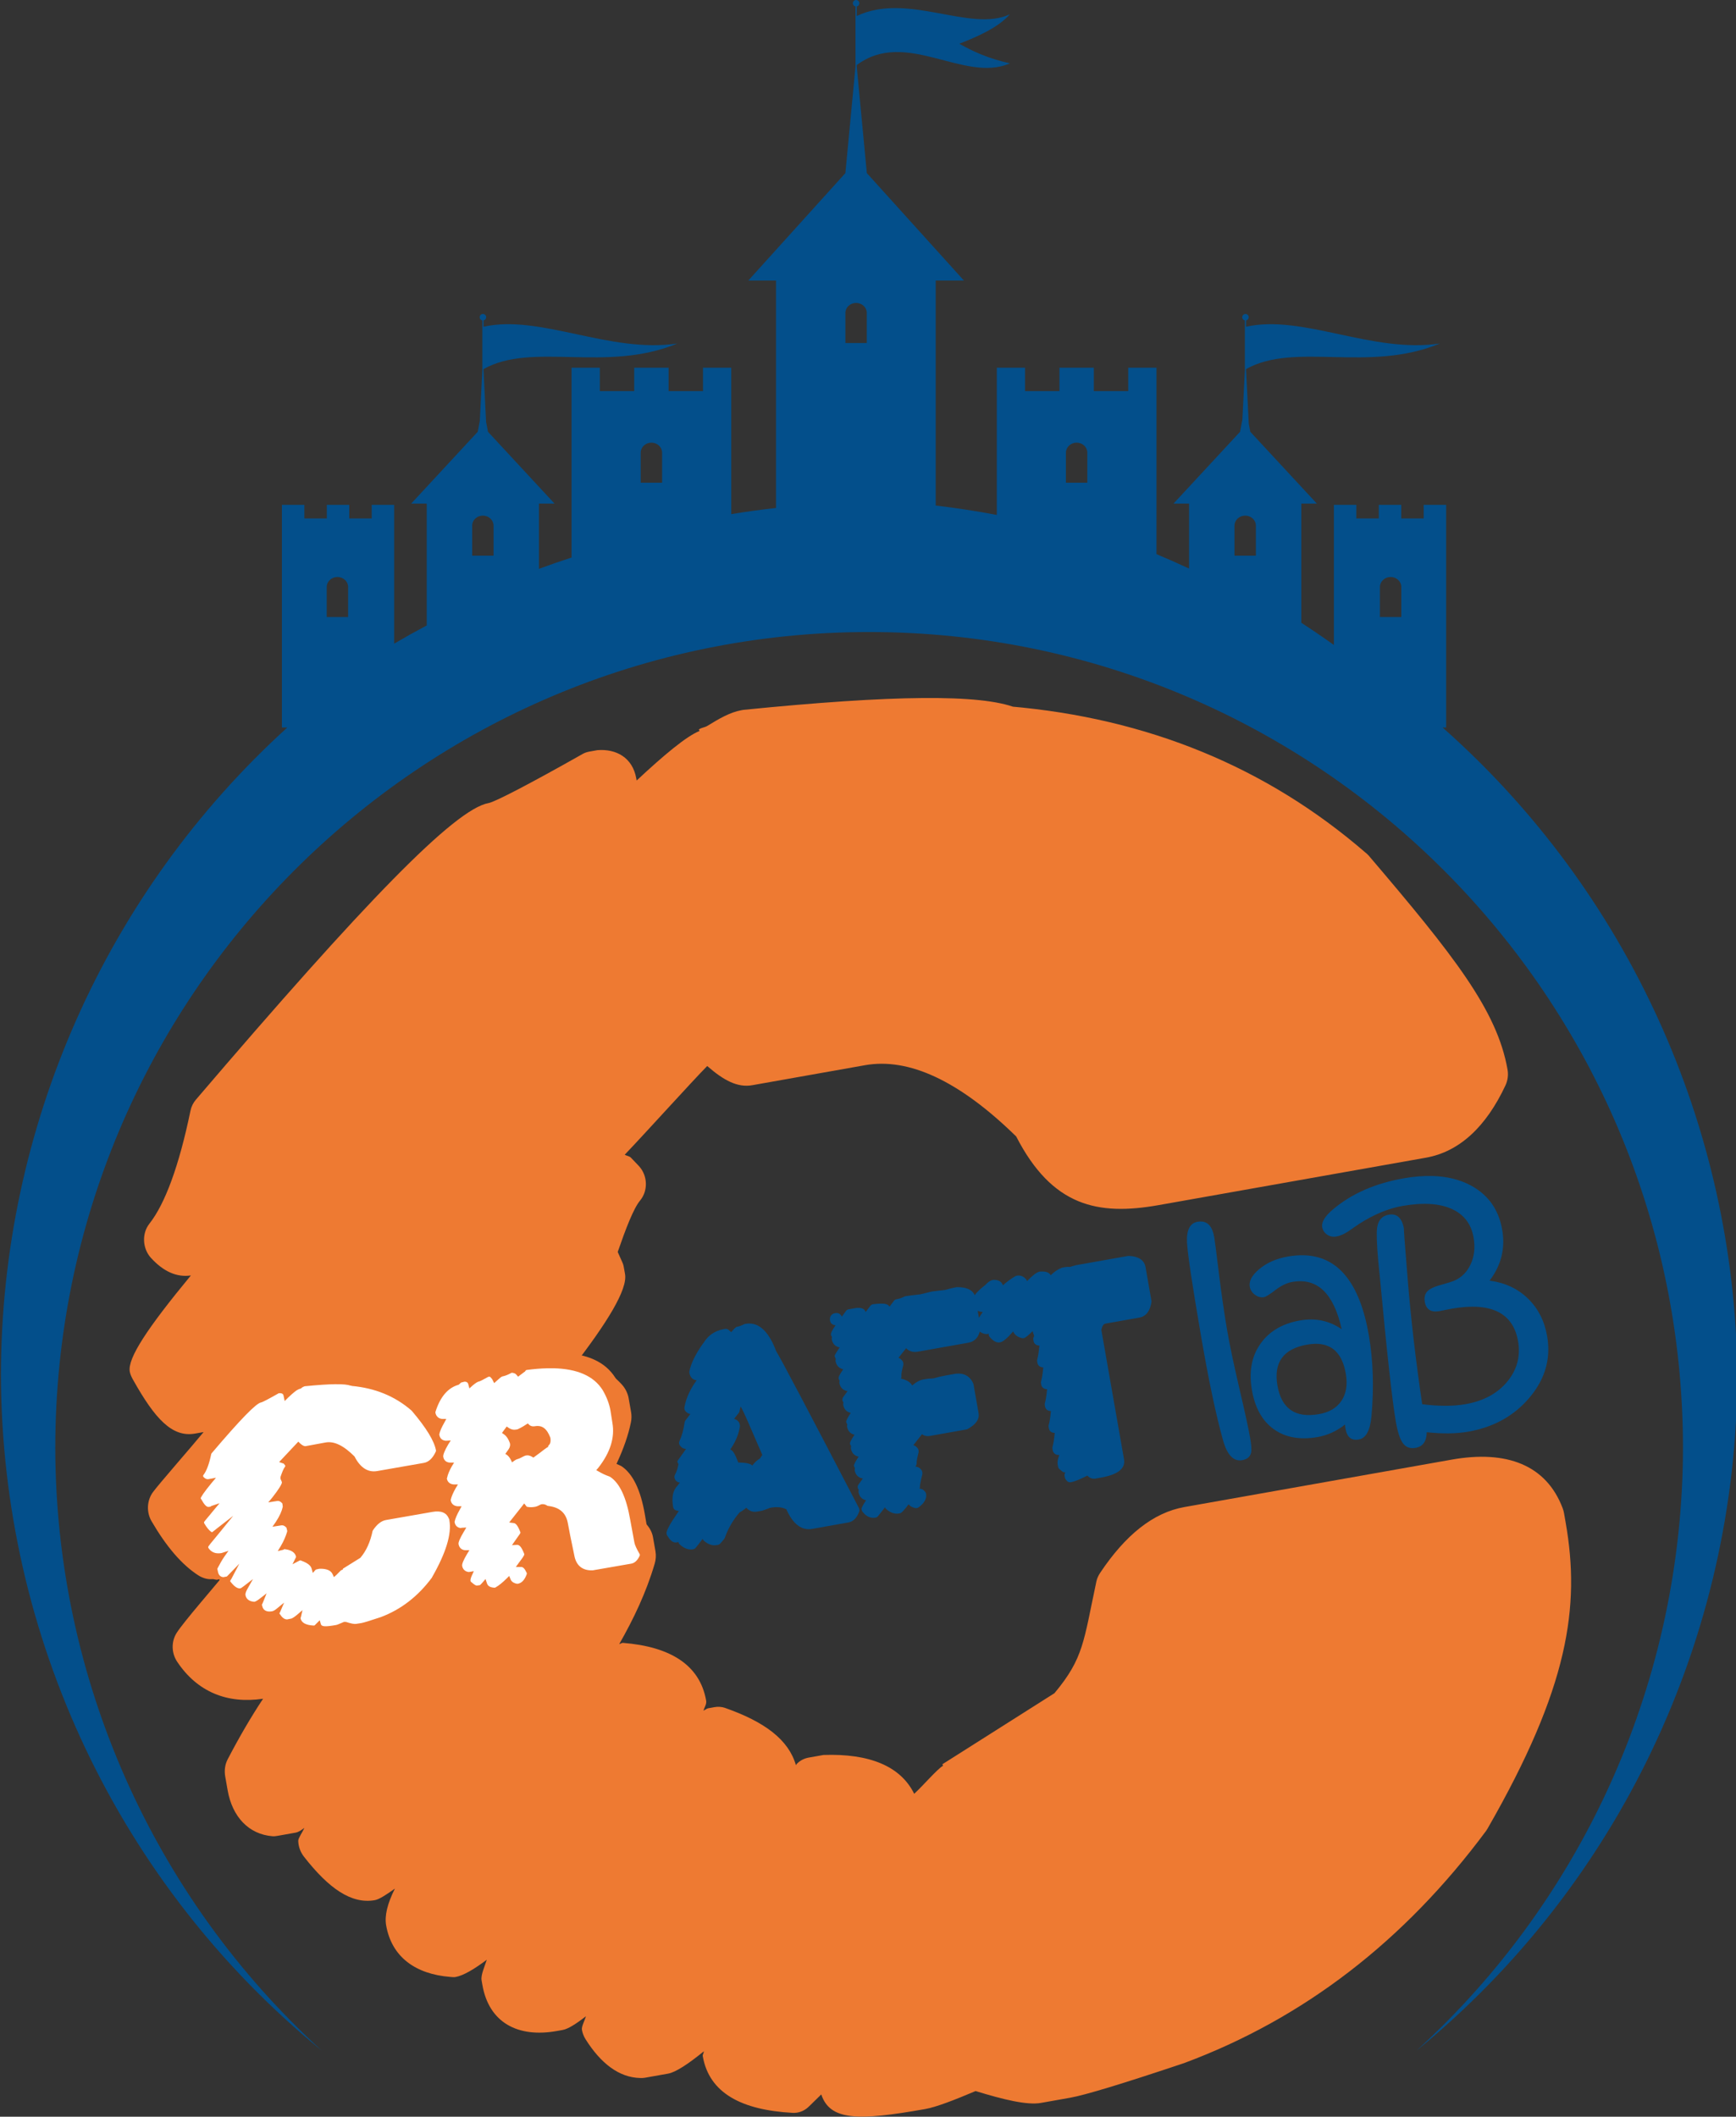<svg xmlns:inkscape="http://www.inkscape.org/namespaces/inkscape" xmlns:sodipodi="http://sodipodi.sourceforge.net/DTD/sodipodi-0.dtd" xmlns:xlink="http://www.w3.org/1999/xlink" xmlns="http://www.w3.org/2000/svg" xmlns:svg="http://www.w3.org/2000/svg" xmlns:vectornator="http://vectornator.io" width="420mm" height="512mm" viewBox="0 0 420 512" id="svg1" xml:space="preserve" inkscape:version="1.3.2 (091e20e, 2023-11-25)" sodipodi:docname="marchio medievale.svg"><rect x="0" y="0" width="420" height="512" fill="#333333" stroke="none"/><defs id="defs1"></defs><g inkscape:label="Livello 1" inkscape:groupmode="layer" id="layer1" transform="translate(-924)" style="display:inline"><g id="g179" transform="matrix(0.994,0,0,1,-28.182,-1.496)" style="stroke-width:1.003"><path id="path116" style="display:inline;fill:#034f8b;fill-opacity:1;stroke:none;stroke-width:0.301;stroke-linecap:round;stroke-linejoin:round;stroke-dasharray:none" d="m 1166.301,1.496 c -0.437,-2.75e-4 -0.79,0.354 -0.79,0.79 2e-4,0.38 0.271,0.706 0.644,0.776 V 17.569 l -2.462,25.795 -23.633,25.996 h 6.75 v 55.003 c -3.645,0.403 -7.28,0.9 -10.899,1.492 V 90.432 h -6.877 v 5.667 h -8.37 v -5.667 h -8.371 v 5.667 h -8.369 v -5.667 h -6.878 v 45.918 c -2.662,0.859 -5.306,1.772 -7.932,2.736 v -15.78 h 3.784 l -16.196,-17.368 -0.46,-2.408 -0.623,-12.476 v -0.284 c 11.91,-6.651 29.789,0.978 47.182,-6.188 -16.432,2.471 -33.399,-7.121 -47.182,-4.053 v -1.523 c 0.373,-0.07 0.644,-0.395 0.644,-0.775 4e-4,-0.436 -0.354,-0.79 -0.79,-0.79 -0.437,-2.8e-4 -0.791,0.354 -0.79,0.79 10e-5,0.38 0.271,0.705 0.644,0.775 v 12.047 l -0.61,12.231 -0.507,2.653 -16.196,17.368 h 3.782 v 29.473 c -2.674,1.413 -5.319,2.884 -7.93,4.411 v -30.29 -3.293 h -5.463 v 3.293 h -5.464 v -3.293 h -5.463 v 3.293 h -5.465 v -3.293 h -5.465 v 3.293 50.571 h 1.314 c -44.279,39.98 -69.596,96.814 -69.702,156.471 0.14,63.472 28.802,123.52 78.064,163.545 -41.193,-37.324 -64.726,-90.202 -64.837,-145.687 0,-109.037 88.689,-197.429 198.091,-197.428 109.401,4.8e-4 198.088,88.392 198.088,197.428 -0.111,55.485 -23.644,108.363 -64.837,145.687 49.263,-40.024 77.927,-100.072 78.066,-163.545 -0.624,-59.974 -26.703,-116.858 -71.736,-156.471 h 0.858 v -50.571 -3.293 h -5.465 v 3.293 h -5.465 v -3.293 h -5.463 v 3.293 h -5.465 v -3.293 h -5.462 v 3.293 30.607 c -2.602,-1.851 -5.246,-3.643 -7.93,-5.374 v -28.826 h 3.781 l -16.195,-17.368 -0.373,-1.953 -0.657,-12.931 v -0.284 c 11.91,-6.651 29.789,0.978 47.182,-6.188 -16.432,2.471 -33.399,-7.121 -47.182,-4.053 v -1.523 c 0.373,-0.07 0.644,-0.395 0.644,-0.775 1e-4,-0.436 -0.354,-0.79 -0.79,-0.79 -0.436,-2.8e-4 -0.79,0.354 -0.79,0.79 2e-4,0.38 0.27,0.705 0.643,0.775 v 12.047 l -0.607,11.935 -0.563,2.949 -16.195,17.368 h 3.783 v 15.715 c -2.621,-1.217 -5.266,-2.38 -7.934,-3.488 V 90.432 h -6.878 v 5.667 h -8.369 v -5.667 h -8.372 v 5.667 h -8.369 v -5.667 h -6.877 v 35.618 c -4.928,-0.932 -9.887,-1.689 -14.869,-2.268 V 69.36 h 6.868 l -23.633,-25.996 -2.462,-25.795 V 17.241 c 11.992,-8.933 26.144,4.442 37.283,-0.42 -5.45,-1.228 -9.079,-2.934 -12.313,-4.744 4.969,-1.921 9.56,-4.041 12.313,-7.127 -9.682,4.505 -24.824,-5.462 -37.283,0.419 v -2.306 c 0.373,-0.07 0.644,-0.396 0.644,-0.776 2e-4,-0.437 -0.354,-0.791 -0.79,-0.79 z m 0,73.274 c 1.438,5e-5 2.604,1.085 2.604,2.424 -7e-4,0.015 0,0.024 0,0.038 v 7.23 h -5.208 v -7.23 0 c -10e-4,-0.015 0,-0.024 0,-0.038 -4e-4,-1.339 1.165,-2.424 2.604,-2.424 z m -49.821,33.796 c 1.438,5e-5 2.604,1.085 2.603,2.424 -7e-4,0.015 -9e-4,0.028 -10e-4,0.038 h 10e-4 v 7.23 h -5.208 v -7.23 0 c -7e-4,-0.015 0,-0.028 0,-0.038 -3e-4,-1.338 1.166,-2.423 2.604,-2.424 z m 103.496,0 c 1.438,5e-5 2.604,1.085 2.603,2.424 -7e-4,0.01 0,0.024 0,0.038 v 0 7.23 h -5.207 v -7.23 0 c 0,-0.01 0,-0.024 0,-0.038 -6e-4,-1.338 1.166,-2.423 2.604,-2.424 z m -144.52,17.649 c 1.438,4e-5 2.604,1.085 2.604,2.424 -7e-4,0.015 0,0.024 0,0.037 v 0 7.23 h -5.207 v -7.23 c -9e-4,-0.015 0,-0.024 0,-0.037 -4e-4,-1.339 1.165,-2.423 2.603,-2.424 z m 185.547,0 c 1.438,4e-5 2.605,1.085 2.604,2.424 -6e-4,0.015 0,0.024 0,0.037 v 0 7.23 h -5.208 v -7.23 0 c -10e-4,-0.015 0,-0.024 0,-0.037 -3e-4,-1.339 1.166,-2.423 2.604,-2.424 z m -220.946,14.846 c 1.438,3e-5 2.605,1.085 2.604,2.424 -5e-4,0.014 0,0.025 0,0.037 v 0 7.23 h -5.207 v -7.23 0 c -7e-4,-0.014 0,-0.025 0,-0.037 -3e-4,-1.339 1.165,-2.424 2.603,-2.424 z m 256.345,0 c 1.438,3e-5 2.605,1.085 2.604,2.424 -7e-4,0.014 0,0.025 0,0.037 v 0 7.23 h -5.209 v -7.23 0 c -9e-4,-0.014 0,-0.025 0,-0.037 -3e-4,-1.339 1.166,-2.423 2.604,-2.424 z"></path><g id="g178" transform="matrix(1.706,0,0,1.706,-638.32,-522.514)" style="stroke-width:0.588"><path d="m 1041.459,407.851 c -1.631,0.287 -3.227,1.222 -4.856,2.217 -0.41,0.25 -0.827,0.227 -1.237,0.521 l 0.107,0.208 c -1.875,0.741 -5.087,3.419 -8.975,7.025 l -0.052,-0.293 c -0.524,-2.972 -2.883,-4.219 -5.534,-4.013 l -0.272,0.048 -0.814,0.144 c -0.342,0.06 -0.686,0.154 -0.992,0.326 -7.707,4.336 -12.572,6.828 -13.459,6.984 -4.824,0.851 -17.708,14.071 -41.762,42.059 -0.384,0.446 -0.648,0.974 -0.772,1.572 -1.626,7.841 -3.645,13.223 -5.853,15.998 -1.11,1.395 -1.005,3.536 0.23,4.873 1.733,1.877 3.619,2.776 5.683,2.475 -6.184,7.442 -9.053,11.737 -8.719,13.632 0.076,0.429 0.279,0.822 0.491,1.198 3.095,5.479 5.546,8.168 8.823,7.59 l 1.221,-0.215 c -1.886,2.278 -6.388,7.368 -7.24,8.533 -0.855,1.169 -0.941,2.826 -0.184,4.114 2.135,3.632 4.324,6.169 6.669,7.668 0.684,0.438 1.485,0.645 2.258,0.509 0.49,-0.086 1.768,-1.447 2.468,-1.871 -2.371,2.927 -6.809,7.925 -7.831,9.544 -0.772,1.224 -0.737,2.836 0.087,4.066 2.875,4.291 7.159,6.003 12.258,5.247 -1.685,2.519 -3.379,5.394 -5.059,8.601 -0.376,0.719 -0.491,1.582 -0.346,2.406 l 0.349,1.978 c 0.66,3.744 3.001,6.24 6.394,6.507 0.26,0.02 0.503,-0.013 0.759,-0.058 l 2.51,-0.443 c 0.487,-0.086 0.884,-0.386 1.279,-0.678 -0.234,0.565 -0.875,1.448 -0.869,1.816 0.013,0.835 0.313,1.626 0.821,2.273 3.521,4.482 6.749,6.748 10.109,6.155 0.657,-0.117 1.733,-0.846 2.859,-1.639 -1.077,2.139 -1.489,3.851 -1.25,5.21 0.793,4.496 4.198,6.92 9.124,7.311 0.26,0.02 0.516,0.06 0.772,0.016 1.136,-0.201 2.694,-1.128 4.465,-2.451 -0.326,1.017 -0.875,2.179 -0.743,2.928 l 0.116,0.659 c 0.937,5.315 5.03,7.504 10.594,6.523 l 0.882,-0.157 c 0.744,-0.131 1.939,-0.886 3.295,-1.941 -0.176,0.627 -0.652,1.458 -0.572,1.916 0.087,0.491 0.253,0.927 0.517,1.344 2.179,3.439 4.791,5.445 7.825,5.499 0.197,0.003 0.431,0 0.624,-0.034 l 3.324,-0.587 c 1.102,-0.194 2.88,-1.374 5.108,-3.167 -0.01,0.251 -0.198,0.46 -0.155,0.708 0.924,5.238 5.557,7.621 12.817,8.02 0.803,0.044 1.557,-0.228 2.174,-0.762 0.356,-0.308 1.499,-1.475 1.912,-1.849 1.26,3.729 5.259,3.759 14.845,2.068 1.525,-0.268 4.091,-1.25 7.175,-2.549 4.024,1.228 7.366,2.027 9.321,1.682 l 4.206,-0.742 c 2.052,-0.362 7.358,-1.948 16.205,-4.898 17.072,-6.311 31.414,-17.289 43.094,-32.919 l 0.219,-0.342 c 11.543,-19.975 13.25,-31.417 11.14,-43.382 l -0.232,-1.32 c -0.043,-0.241 -0.111,-0.493 -0.198,-0.721 -2.336,-6.117 -7.97,-8.27 -15.833,-6.883 l -38.129,6.723 c -4.479,0.79 -8.431,3.994 -12.002,9.297 -0.251,0.373 -0.456,0.779 -0.553,1.231 -1.844,8.578 -1.813,10.891 -5.989,15.867 l -15.992,10.075 0.106,0.208 c -0.732,0.362 -2.923,2.893 -4.125,3.978 -1.944,-3.932 -6.402,-5.727 -12.933,-5.505 l -0.407,0.071 -1.696,0.299 c -0.657,0.117 -1.257,0.413 -1.728,0.91 -0.064,0.067 -0.046,0.103 -0.11,0.171 -1.034,-3.613 -4.466,-6.154 -10.106,-8.121 -0.508,-0.177 -1.036,-0.195 -1.557,-0.103 l -0.814,0.144 c -0.26,0.046 -0.468,0.234 -0.708,0.35 0.121,-0.489 0.469,-0.907 0.378,-1.427 -0.903,-5.12 -5.203,-7.659 -11.867,-8.187 -0.193,-0.015 -0.341,0.15 -0.53,0.169 2.031,-3.547 3.829,-7.255 5.056,-11.398 0.165,-0.558 0.212,-1.175 0.11,-1.758 l -0.349,-1.979 c -0.127,-0.718 -0.477,-1.349 -0.96,-1.872 -1.777,-1.924 -3.718,-2.973 -5.844,-2.598 l -1.968,0.347 c 2.902,-4.48 4.875,-8.551 5.618,-12.178 0.096,-0.467 0.11,-0.966 0.026,-1.441 l -0.349,-1.979 c -0.127,-0.718 -0.49,-1.423 -0.973,-1.945 -1.777,-1.924 -3.705,-2.9 -5.832,-2.524 l -1.289,0.227 c 5.065,-6.491 7.96,-11.192 7.579,-13.355 l -0.117,-0.66 c -0.056,-0.318 -0.103,-0.649 -0.236,-0.941 l -0.692,-1.541 c 1.164,-3.337 2.254,-6.168 3.192,-7.29 1.161,-1.389 1.095,-3.524 -0.162,-4.885 l -1.115,-1.164 c -0.255,-0.276 -0.612,-0.27 -0.918,-0.443 2.98,-3.099 9.502,-10.291 11.772,-12.582 2.391,2.077 4.356,3.087 6.426,2.722 l 16.079,-2.835 c 6.234,-1.099 13.427,2.178 21.578,10.103 5.14,9.927 11.652,11.262 20.324,9.733 l 38.129,-6.723 c 4.797,-0.846 8.588,-4.394 11.345,-10.24 0.326,-0.69 0.44,-1.474 0.303,-2.246 -1.488,-8.44 -7.704,-16.229 -19.837,-30.379 -0.118,-0.138 -0.281,-0.263 -0.417,-0.38 -14.103,-12.128 -31.089,-19.069 -50.807,-20.747 l 0.947,0.211 c -5.061,-1.987 -17.706,-1.821 -38.914,0.285 z" fill="#ee7a32" fill-rule="nonzero" opacity="1" stroke="none" vectornator:layerName="Curva 1" id="path119" style="clip-rule:evenodd;stroke-width:0.156;stroke-linecap:round;stroke-linejoin:round;stroke-miterlimit:10"></path><path d="m 985.635,501.48 v 0.082 c -1.043,-0.342 -3.127,-0.375 -6.922,0 -0.032,0.005 -0.078,0.041 -0.082,0.041 -0.436,0.077 -0.87,0.243 -1.277,0.536 l -0.33,0.247 0.041,0.041 c -0.258,0.159 -0.554,0.435 -0.948,0.783 -0.234,-0.39 -0.631,-0.658 -1.154,-0.618 l -0.247,0.041 c -0.105,0.019 -0.192,0.069 -0.288,0.124 -1.232,0.695 -2.203,1.177 -2.307,1.195 -0.99,0.175 -3.141,2.402 -7.746,7.787 -0.105,0.122 -0.174,0.255 -0.206,0.412 -0.28,1.363 -0.665,2.3 -1.03,2.76 -0.29,0.366 -0.275,0.893 0.041,1.236 0.277,0.301 0.625,0.303 0.948,0.371 -0.947,1.175 -1.596,2.022 -1.524,2.431 0.018,0.105 0.028,0.192 0.082,0.288 0.524,0.931 0.995,1.293 1.524,1.401 -0.415,0.492 -0.884,1.108 -0.948,1.195 -0.222,0.305 -0.273,0.704 -0.082,1.03 0.418,0.714 0.857,1.187 1.318,1.483 0.062,0.04 0.138,0.017 0.206,0.041 -0.429,0.512 -0.754,0.894 -0.865,1.071 -0.198,0.316 -0.166,0.719 0.041,1.03 0.473,0.709 1.174,1.031 1.978,1.071 -0.241,0.384 -0.475,0.762 -0.7,1.195 -0.097,0.186 -0.119,0.413 -0.082,0.618 l 0.041,0.33 c 0.143,0.809 0.669,1.38 1.442,1.442 0.099,0.008 0.166,-0.027 0.247,-0.041 l 0.165,-0.041 c 0.02,0.171 0.058,0.316 0.165,0.453 0.746,0.954 1.43,1.41 2.184,1.277 -0.014,0.116 -0.142,0.268 -0.124,0.371 0.164,0.931 0.921,1.522 1.978,1.607 0.056,0.005 0.109,0.007 0.165,0 0.042,-0.006 0.041,-0.041 0.041,-0.041 0.077,-0.014 0.204,-0.092 0.288,-0.124 v 0.124 c 0.195,1.108 1.138,1.614 2.348,1.401 l 0.124,-0.041 c 0.043,-0.007 0.119,-0.066 0.165,-0.082 0.022,0.073 0.041,0.141 0.083,0.206 0.46,0.73 1.016,1.141 1.689,1.154 0.065,9.2e-4 0.105,-0.031 0.165,-0.041 l 0.618,-0.082 c 0.169,-0.03 0.46,-0.251 0.7,-0.412 0.322,0.835 1.113,1.368 2.431,1.442 0.246,0.014 0.513,-0.084 0.7,-0.247 0.014,-0.012 0.067,-0.068 0.124,-0.124 0.419,0.421 1.111,0.523 2.678,0.247 0.248,-0.044 0.571,-0.136 1.236,-0.412 0.763,0.228 1.338,0.358 1.73,0.288 l 0.783,-0.165 c 0.384,-0.068 1.264,-0.338 2.966,-0.906 3.164,-1.173 5.805,-3.209 7.951,-6.098 l 0.082,-0.083 c 2.119,-3.686 2.988,-6.632 2.596,-8.858 l -0.041,-0.206 c -0.01,-0.059 -0.018,-0.146 -0.041,-0.206 -0.471,-1.238 -1.652,-1.725 -3.255,-1.442 l -6.88,1.236 c -0.913,0.161 -1.725,0.759 -2.431,1.813 -0.068,0.102 -0.099,0.212 -0.124,0.33 -0.319,1.498 -0.839,2.716 -1.566,3.584 l -3.09,1.895 0.041,0.082 c -0.074,0.069 -0.095,0.086 -0.247,0.247 0,1.4e-4 -0.053,0.052 -0.082,0.082 -0.483,-0.565 -1.208,-0.902 -2.307,-0.865 l -0.412,0.041 c -0.08,0.014 -0.133,0.091 -0.206,0.124 -0.303,-0.566 -0.821,-1.026 -1.772,-1.36 -0.102,-0.036 -0.22,-0.043 -0.33,-0.041 -0.198,-0.882 -0.945,-1.389 -2.06,-1.566 0.304,-0.58 0.606,-1.169 0.783,-1.772 0.041,-0.14 0.026,-0.308 0,-0.453 l -0.041,-0.33 c -0.032,-0.182 -0.125,-0.362 -0.247,-0.494 -0.362,-0.394 -0.796,-0.51 -1.236,-0.494 0.399,-0.684 0.798,-1.359 0.907,-1.895 0.024,-0.116 0.021,-0.252 0,-0.371 l -0.083,-0.33 c -0.032,-0.182 -0.084,-0.362 -0.206,-0.494 -0.327,-0.355 -0.722,-0.428 -1.112,-0.453 0.731,-0.989 1.311,-1.843 1.236,-2.266 v -0.124 c -0.014,-0.08 -0.041,-0.114 -0.083,-0.206 l -0.082,-0.206 c 0.189,-0.526 0.378,-0.973 0.494,-1.112 0.304,-0.366 0.28,-0.927 -0.041,-1.277 l -0.124,-0.124 c 0.482,-0.517 1.447,-1.598 1.73,-1.895 0.378,0.254 0.739,0.519 1.112,0.453 l 2.884,-0.494 c 1.001,-0.176 2.194,0.365 3.584,1.731 0.932,1.842 2.355,2.735 4.079,2.431 l 6.88,-1.195 c 0.992,-0.175 1.759,-0.891 2.307,-2.06 0.083,-0.177 0.116,-0.385 0.082,-0.577 -0.277,-1.573 -1.507,-3.595 -3.749,-6.221 -0.037,-0.043 -0.046,-0.051 -0.082,-0.082 -2.529,-2.185 -5.602,-3.431 -9.105,-3.79 -0.014,-0.002 -0.027,0.002 -0.041,0 -0.062,-0.006 -0.102,-0.077 -0.165,-0.082 -0.028,-0.003 -0.054,0.003 -0.082,0 z" fill="#ee7a32" fill-rule="nonzero" opacity="1" stroke="none" vectornator:layerName="Curva 297" id="path120" style="clip-rule:evenodd;stroke-width:0.156;stroke-linecap:round;stroke-linejoin:round;stroke-miterlimit:10"></path><path d="m 1015.629,498.967 c -1.255,-0.035 -2.653,0.045 -4.161,0.247 -0.26,0.035 -0.338,0.304 -0.494,0.494 l -0.124,-0.124 c 0,0.002 -0.034,0.036 -0.041,0.041 -0.074,0.059 -0.393,0.298 -0.494,0.371 -0.217,-0.163 -0.401,-0.358 -0.742,-0.412 -0.223,-0.035 -0.462,0.014 -0.659,0.124 -0.46,0.255 -0.833,0.418 -1.03,0.453 -0.238,0.042 -0.552,0.329 -0.865,0.577 l -0.288,-0.288 c -0.159,-0.154 -0.364,-0.219 -0.577,-0.247 -0.211,-0.028 -0.425,0.017 -0.618,0.124 -0.58,0.32 -1.093,0.573 -1.112,0.577 -0.33,0.058 -0.735,0.328 -1.154,0.659 -0.246,-0.302 -0.471,-0.645 -0.906,-0.618 h -0.041 l -0.453,0.041 c -0.254,0.045 -0.405,0.24 -0.577,0.412 -0.064,0.064 -0.155,0.086 -0.206,0.165 -1.682,0.571 -2.974,1.973 -3.708,4.326 -0.05,0.16 -0.028,0.337 0,0.494 0.12,0.68 0.581,1.071 1.195,1.277 -0.291,0.557 -0.522,1.088 -0.618,1.524 -0.029,0.134 -0.064,0.284 -0.041,0.412 0.123,0.699 0.637,1.123 1.277,1.318 -0.434,0.797 -0.77,1.501 -0.7,1.895 0.122,0.694 0.602,1.12 1.236,1.318 -0.285,0.551 -0.572,1.099 -0.659,1.524 -0.029,0.141 -0.022,0.246 0,0.371 0.12,0.682 0.581,1.11 1.195,1.318 -0.286,0.555 -0.528,1.083 -0.618,1.524 -0.029,0.141 -0.022,0.246 0,0.371 0.12,0.68 0.581,1.113 1.195,1.318 -0.282,0.549 -0.529,1.09 -0.618,1.524 -0.027,0.133 -0.063,0.247 -0.041,0.371 0.126,0.714 0.656,1.173 1.318,1.36 -0.43,0.792 -0.811,1.499 -0.742,1.895 0.123,0.699 0.637,1.082 1.277,1.277 -0.442,0.806 -0.774,1.475 -0.7,1.895 0.131,0.744 0.655,1.232 1.36,1.401 -0.08,0.257 -0.199,0.546 -0.165,0.742 l 0.041,0.082 c 0.041,0.229 0.154,0.466 0.33,0.618 0.675,0.583 1.02,0.748 1.524,0.659 l 0.33,-0.082 c 0.223,-0.039 0.424,-0.157 0.577,-0.33 0.319,0.412 0.761,0.707 1.442,0.742 0.192,0.01 0.366,-0.027 0.536,-0.124 0.512,-0.292 1.044,-0.744 1.607,-1.277 0.276,0.348 0.559,0.676 1.112,0.783 0.12,0.023 0.248,0.022 0.371,0 0.876,-0.154 1.52,-0.815 1.895,-1.854 0.092,-0.253 0.072,-0.5 -0.042,-0.742 -0.282,-0.599 -0.604,-0.925 -0.948,-1.112 0.012,-0.016 0.04,-0.08 0.042,-0.083 0.229,-0.294 0.359,-0.473 0.494,-0.7 0.159,-0.267 0.157,-0.573 0.041,-0.865 -0.369,-0.936 -0.751,-1.387 -1.195,-1.607 0.202,-0.273 0.455,-0.584 0.536,-0.7 0.191,-0.276 0.207,-0.592 0.082,-0.907 -0.344,-0.871 -0.669,-1.32 -1.071,-1.565 0.331,-0.418 0.835,-1.02 1.071,-1.318 0.07,0.037 0.123,0.107 0.206,0.124 0.506,0.1 0.977,0.123 1.442,0.041 0.335,-0.059 0.617,-0.214 1.03,-0.453 0.026,0.018 0.121,0.078 0.247,0.165 0.135,0.092 0.292,0.145 0.453,0.165 1.372,0.165 2.058,0.759 2.266,1.936 0.148,0.84 0.451,2.388 0.948,4.738 0.323,1.835 1.561,2.852 3.42,2.802 h 0.124 l 5.768,-1.03 c 0.774,-0.136 1.373,-0.668 1.772,-1.524 0.139,-0.299 0.123,-0.622 -0.041,-0.906 -0.407,-0.708 -0.65,-1.239 -0.701,-1.524 l -0.577,-3.337 c -0.612,-3.471 -1.709,-5.719 -3.337,-6.798 -0.058,-0.039 -0.092,-0.057 -0.165,-0.083 -0.014,-0.005 -0.728,-0.329 -1.236,-0.577 1.695,-2.289 2.497,-4.555 2.101,-6.798 l -0.33,-1.813 c -0.192,-1.09 -0.605,-2.186 -1.236,-3.255 -1.448,-2.289 -4.064,-3.439 -7.828,-3.543 z" fill="#ee7a32" fill-rule="nonzero" opacity="1" stroke="none" vectornator:layerName="Curva 299" id="path122" style="clip-rule:evenodd;stroke-width:0.156;stroke-linecap:round;stroke-linejoin:round;stroke-miterlimit:10"></path><path d="m 1011.879,506.836 -0.247,0.165 c -0.584,0.392 -0.99,0.635 -1.689,0.948 0,0.002 -0.036,0.033 -0.082,0.041 -0.469,0.083 -0.852,-0.058 -1.113,-0.371 l -0.288,-0.33 -1.607,2.06 0.577,0.124 c 0.298,0.057 0.57,0.442 0.948,1.442 0.03,0.079 0.016,0.166 -0.041,0.247 -0.113,0.162 -1.195,1.648 -1.195,1.648 l 0.742,-0.041 c 0.419,-0.027 0.731,0.362 1.03,1.36 l 0.165,0.536 0.453,-0.371 c 0.394,-0.333 0.68,-0.544 0.865,-0.577 0.213,-0.038 0.643,-0.211 1.154,-0.494 0.035,-0.019 0.077,-0.04 0.124,-0.041 0.347,-0.013 0.577,0.076 0.742,0.247 l 0.206,0.247 c 0,0 1.691,-1.228 2.019,-1.483 0.197,-0.153 0.315,-0.203 0.412,-0.288 l 0.165,-0.041 c -0.018,-0.1 0,-0.224 0.082,-0.288 0.477,-0.381 0.64,-1.012 0.494,-1.895 -0.661,-1.753 -1.688,-2.438 -3.131,-2.184 -0.097,0.017 -0.184,-0.012 -0.247,-0.082 -0.172,-0.192 -0.309,-0.31 -0.33,-0.33 z" fill="#ee7a32" fill-rule="nonzero" opacity="1" stroke="none" vectornator:layerName="Curva 301" id="path124" style="clip-rule:evenodd;stroke-width:0.156;stroke-linecap:round;stroke-linejoin:round;stroke-miterlimit:10"></path><path id="path126" style="clip-rule:evenodd;fill:#034f8b;fill-opacity:1;stroke-width:0.156;stroke-linecap:round;stroke-linejoin:round;stroke-miterlimit:10" d="m 1096.69,485.228 c -0.042,-0.002 -0.087,0.002 -0.129,0.01 l -7.294,1.286 -0.063,0.011 -0.937,0.257 c -0.066,-0.009 -0.128,-0.019 -0.201,-0.017 -0.152,0.004 -0.35,0.022 -0.604,0.067 l -0.215,0.038 c -0.039,0.007 -0.076,0.019 -0.112,0.033 -0.545,0.207 -1.071,0.574 -1.569,1.063 -0.214,-0.448 -0.725,-0.58 -1.508,-0.533 l -0.076,0.013 c -0.441,0.078 -1.064,0.604 -1.793,1.351 -0.02,-0.093 -0.064,-0.179 -0.123,-0.254 -0.338,-0.424 -0.811,-0.617 -1.337,-0.524 -0.072,0.013 -0.146,0.039 -0.209,0.076 -0.714,0.415 -1.286,0.848 -1.764,1.294 -0.174,-0.523 -0.641,-0.794 -1.304,-0.779 -0.031,7.6e-4 -0.061,-0.003 -0.091,0.003 v 4.9e-4 c -0.403,0.071 -0.755,0.323 -1.084,0.689 -0.036,0.039 -0.079,0.056 -0.113,0.098 -0.641,0.487 -1.127,0.944 -1.439,1.385 -0.34,-0.799 -1.238,-1.162 -2.538,-1.139 -0.032,6.3e-4 -0.072,-6.9e-4 -0.104,0.006 -0.397,0.07 -0.967,0.216 -1.721,0.422 l 0.087,-0.029 -1.809,0.214 -0.077,0.013 c -0.904,0.229 -1.469,0.364 -1.634,0.393 -1.035,0.112 -1.721,0.199 -2.038,0.255 l -0.014,-9.6e-4 c -0.061,0.011 -0.119,0.029 -0.174,0.057 -0.371,0.189 -0.749,0.316 -1.137,0.384 -0.153,0.027 -0.283,0.113 -0.377,0.237 -0.274,0.359 -0.357,0.475 -0.616,0.816 -0.258,-0.477 -0.921,-0.511 -2.316,-0.352 -0.164,0.019 -0.315,0.101 -0.418,0.231 -0.315,0.4 -0.388,0.518 -0.671,0.878 -0.163,-0.516 -0.661,-0.641 -1.359,-0.573 l -1.055,0.186 c -0.153,0.027 -0.286,0.101 -0.38,0.224 -0.307,0.402 -0.37,0.518 -0.601,0.826 -0.142,-0.337 -0.447,-0.546 -0.826,-0.523 l -0.063,0.011 -0.114,0.02 c -0.443,0.078 -0.713,0.439 -0.696,0.883 l 9e-4,0.079 0.018,0.102 c 0.072,0.408 0.402,0.612 0.781,0.635 -0.464,0.678 -0.693,1.122 -0.649,1.372 0.018,0.1 0.092,0.195 0.143,0.289 -0.015,0.106 -0.053,0.22 -0.036,0.321 0.106,0.602 0.477,1.028 1.055,1.151 0.026,0.006 0.053,-0.002 0.079,-5e-4 -0.285,0.453 -0.714,1.052 -0.717,1.214 -7e-4,0.039 0.014,0.076 0.02,0.114 0.017,0.102 0.092,0.206 0.145,0.302 -0.015,0.106 -0.053,0.22 -0.036,0.321 0.106,0.602 0.477,1.029 1.054,1.151 0.014,0.003 0.027,0.005 0.04,0.006 -0.473,0.691 -0.699,1.087 -0.658,1.322 0.018,0.102 0.092,0.206 0.145,0.302 -0.015,0.106 -0.053,0.22 -0.035,0.321 0.106,0.602 0.474,1.016 1.052,1.138 0.038,0.008 0.079,0.005 0.119,0.006 -0.1,0.146 -0.565,0.769 -0.643,0.886 -0.088,0.132 -0.119,0.292 -0.091,0.448 0.018,0.1 0.092,0.195 0.143,0.289 -0.016,0.108 -0.051,0.231 -0.033,0.334 0.106,0.602 0.475,1.016 1.052,1.138 0.01,0.002 0.017,-0.006 0.025,-0.005 -0.404,0.617 -0.663,1.08 -0.656,1.255 l 0.016,0.089 c 0.018,0.101 0.092,0.195 0.143,0.289 -0.015,0.106 -0.053,0.22 -0.036,0.321 0.106,0.602 0.477,1.028 1.055,1.15 0,8.9e-4 0.01,-0.003 0.013,-0.002 -0.394,0.596 -0.648,1.045 -0.65,1.215 -6e-4,0.039 0.014,0.076 0.02,0.114 0.018,0.102 0.093,0.206 0.145,0.302 -0.015,0.106 -0.053,0.22 -0.036,0.321 0.106,0.602 0.476,1.029 1.054,1.151 0.018,0.004 0.036,0.002 0.054,0.004 -0.453,0.691 -0.701,1.152 -0.671,1.324 0.017,0.102 0.093,0.206 0.145,0.302 -0.015,0.106 -0.053,0.22 -0.035,0.321 0.106,0.602 0.474,1.016 1.052,1.138 0.038,0.008 0.079,0.005 0.119,0.006 -0.1,0.146 -0.565,0.769 -0.643,0.886 -0.089,0.132 -0.119,0.291 -0.091,0.448 0.017,0.101 0.092,0.195 0.143,0.289 -0.016,0.108 -0.051,0.231 -0.033,0.334 0.106,0.602 0.474,1.016 1.052,1.138 0.01,0.002 0.017,-0.006 0.026,-0.005 -0.405,0.617 -0.663,1.081 -0.656,1.256 0.01,0.126 0.053,0.256 0.128,0.357 0.508,0.673 1.149,0.99 1.869,0.863 0.146,-0.026 0.273,-0.108 0.367,-0.222 0.484,-0.591 0.587,-0.745 0.998,-1.25 0.034,0.075 0.054,0.159 0.117,0.216 0.591,0.535 1.229,0.779 1.886,0.663 l 0.114,-0.02 c 0.24,-0.042 0.632,-0.484 1.242,-1.28 0.192,0.259 0.48,0.432 0.932,0.53 0.172,0.037 0.351,0.003 0.494,-0.1 0.788,-0.57 1.187,-1.217 1.062,-1.93 -0.017,-0.102 -0.063,-0.198 -0.128,-0.279 -0.234,-0.294 -0.498,-0.441 -0.812,-0.446 0.031,-0.095 0.086,-0.185 0.067,-0.287 -0.02,-0.115 0.091,-0.753 0.338,-1.724 0.021,-0.085 0.021,-0.177 0.01,-0.263 l -0.017,-0.101 c -0.018,-0.102 -0.063,-0.198 -0.128,-0.279 -0.239,-0.3 -0.505,-0.457 -0.827,-0.457 0.089,-0.198 0.18,-0.395 0.161,-0.5 -0.031,-0.173 0.053,-0.7 0.262,-1.488 0.023,-0.087 0.021,-0.175 0.01,-0.263 l -0.02,-0.114 c -0.018,-0.102 -0.062,-0.185 -0.126,-0.266 -0.179,-0.225 -0.377,-0.349 -0.598,-0.419 0.294,-0.367 0.994,-1.256 1.233,-1.554 0.293,0.23 0.691,0.323 1.169,0.239 l 5.172,-0.912 c 0.065,-0.011 0.125,-0.04 0.184,-0.072 1.123,-0.611 1.7,-1.358 1.542,-2.25 l -0.711,-4.028 c -0.01,-0.046 -0.019,-0.094 -0.037,-0.137 -0.479,-1.132 -1.451,-1.605 -2.72,-1.381 l -1.118,0.197 c -0.679,0.12 -1.295,0.266 -1.863,0.433 -0.425,0.006 -0.88,0.05 -1.39,0.14 -0.554,0.098 -1.091,0.394 -1.629,0.864 -0.271,-0.494 -0.831,-0.81 -1.613,-0.974 0.073,-0.126 0.098,-0.262 0.073,-0.406 -0.03,-0.173 0.054,-0.7 0.262,-1.488 0.023,-0.087 0.021,-0.174 0.01,-0.263 l -0.02,-0.114 c -0.018,-0.102 -0.062,-0.185 -0.126,-0.266 -0.166,-0.208 -0.344,-0.338 -0.544,-0.415 0.249,-0.299 0.891,-1.117 1.096,-1.359 0.385,0.422 0.952,0.619 1.685,0.489 l 7.192,-1.268 c 0.851,-0.15 1.397,-0.71 1.624,-1.572 0.397,0.275 0.788,0.397 1.183,0.328 0.039,-0.007 0.06,-0.044 0.095,-0.056 -0.017,0.166 0.01,0.332 0.121,0.463 0.496,0.586 0.974,0.877 1.501,0.784 0.43,-0.076 1.045,-0.606 1.863,-1.547 0.197,0.461 0.598,0.792 1.254,0.945 0.081,0.019 0.168,0.023 0.25,0.008 0.259,-0.046 0.698,-0.421 1.289,-1.013 0,0.013 -0.01,0.04 0,0.053 0.01,0.031 0.01,0.059 0.016,0.089 0.112,0.329 0.162,0.472 0.192,0.569 -0.015,0.027 -0.019,0.04 -0.04,0.073 -0.077,0.128 -0.109,0.273 -0.083,0.421 l 0.038,0.216 c 0.076,0.43 0.428,0.642 0.833,0.639 -0.091,0.952 -0.203,1.612 -0.309,1.954 -0.031,0.095 -0.032,0.193 -0.015,0.291 l 0.037,0.203 c 0.075,0.43 0.43,0.656 0.835,0.652 -0.083,0.901 -0.189,1.565 -0.308,1.967 -0.027,0.092 -0.033,0.184 -0.016,0.278 l 0.037,0.203 c 0.075,0.429 0.429,0.643 0.833,0.639 v 0.012 c -0.083,0.901 -0.192,1.552 -0.31,1.954 -0.028,0.092 -0.032,0.196 -0.015,0.291 l 0.036,0.203 c 0.076,0.435 0.435,0.646 0.846,0.637 0,0.006 -0.01,0.009 -0.012,0.015 -0.083,0.901 -0.191,1.552 -0.309,1.954 -0.028,0.092 -0.034,0.184 -0.017,0.278 l 0.039,0.216 c 0.075,0.43 0.427,0.643 0.833,0.639 -0.091,0.953 -0.204,1.613 -0.311,1.955 -0.03,0.095 -0.032,0.193 -0.014,0.29 l 0.036,0.203 c 0.083,0.471 0.487,0.732 0.944,0.672 -0.197,0.503 -0.303,0.958 -0.236,1.338 l 0.054,0.305 c 0.024,0.141 0.088,0.278 0.197,0.371 l 0.415,0.346 c 0.12,0.104 0.281,0.126 0.44,0.119 -0.014,0.02 -0.018,0.025 -0.032,0.045 -0.091,0.133 -0.119,0.289 -0.091,0.448 l 0.036,0.203 c 0.018,0.102 0.051,0.2 0.115,0.281 l 0.152,0.195 c 0.142,0.177 0.367,0.263 0.59,0.224 0.589,-0.104 1.4,-0.453 2.363,-0.941 0.264,0.288 0.614,0.483 1.098,0.435 l 0.826,-0.146 c 2.321,-0.409 3.543,-1.232 3.302,-2.6 l -3.233,-18.336 c 0.117,-0.579 0.31,-0.854 0.6,-0.905 l 4.829,-0.851 c 0.964,-0.17 1.536,-0.959 1.719,-2.216 0.01,-0.065 -4e-4,-0.143 -0.01,-0.208 l -0.836,-4.74 c -0.179,-1.016 -1.055,-1.533 -2.401,-1.581 z m -21.533,7.77 c 0.242,0.115 0.482,0.174 0.723,0.171 -0.216,0.303 -0.392,0.574 -0.546,0.83 z m -32.464,1.816 c -0.222,-0.012 -0.45,0.003 -0.685,0.044 l -5e-4,-4.9e-4 c -0.061,0.011 -0.131,0.031 -0.186,0.059 -0.373,0.19 -0.714,0.309 -1.024,0.364 -0.156,0.028 -0.428,0.303 -0.809,0.758 l -0.357,-0.317 c -0.141,-0.122 -0.327,-0.179 -0.511,-0.146 -0.028,0.006 -0.201,0.035 -0.229,0.04 -1.263,0.223 -2.236,0.911 -2.894,2.017 l 0.017,-0.055 c -1.085,1.507 -1.744,2.831 -1.984,3.979 -0.016,0.077 -0.024,0.16 -0.011,0.238 0.103,0.586 0.439,0.99 0.986,1.058 0.018,0.002 0.036,0.002 0.054,0.004 -0.846,1.155 -1.49,2.411 -1.746,3.845 -0.031,0.175 0.016,0.363 0.128,0.502 0.211,0.264 0.445,0.398 0.719,0.437 -0.263,0.334 -0.426,0.56 -0.704,0.91 -0.067,0.085 -0.102,0.189 -0.118,0.296 -0.168,1.125 -0.421,2.003 -0.73,2.618 -0.109,0.216 -0.075,0.466 0.076,0.655 0.247,0.311 0.527,0.477 0.868,0.463 -0.386,0.561 -1.248,1.702 -1.246,1.778 l 0.014,0.077 c 0.02,0.115 0.101,0.199 0.145,0.302 -0.104,0.558 -0.255,1.067 -0.495,1.503 -0.068,0.124 -0.097,0.267 -0.073,0.406 0.074,0.421 0.374,0.674 0.768,0.716 -0.041,0.053 -0.341,0.441 -0.352,0.455 -0.653,0.658 -0.844,1.677 -0.608,3.015 0.041,0.238 0.218,0.422 0.452,0.484 l 0.247,0.061 c 0.039,0.01 0.079,9.7e-4 0.119,0.006 -1.27,1.807 -1.833,2.833 -1.762,3.233 0.014,0.077 0.038,0.155 0.078,0.222 0.41,0.662 0.743,1.005 1.214,1.017 0.041,8.9e-4 0.089,-0.003 0.13,-0.01 l 0.216,-0.038 c 0.033,-0.006 0.051,-0.043 0.082,-0.054 0,0.012 -0.018,0.043 -0.016,0.055 0.024,0.135 0.103,0.252 0.205,0.344 0.591,0.535 1.229,0.779 1.885,0.663 0.149,-0.026 0.286,-0.106 0.38,-0.224 l 0.986,-1.248 c 0.034,0.075 0.054,0.158 0.116,0.215 0.591,0.535 1.229,0.779 1.886,0.663 l 0.114,-0.02 c 0.279,-0.049 0.266,-0.037 0.951,-0.849 0.047,-0.056 0.073,-0.119 0.099,-0.188 0.49,-1.361 1.2,-2.551 2.107,-3.581 0,-0.005 0.01,-0.01 0.011,-0.015 0.302,-0.154 0.619,-0.368 0.949,-0.639 0.389,0.458 0.925,0.649 1.537,0.541 l 0.673,-0.119 c 0.14,-0.025 0.546,-0.176 1.197,-0.421 l 0.026,-0.005 c 0.969,-0.167 1.71,-0.074 2.268,0.229 0.92,2.033 2.138,3.042 3.672,2.772 l 5.172,-0.912 c 0.72,-0.127 1.234,-0.673 1.549,-1.544 0.059,-0.163 0.043,-0.351 -0.037,-0.505 -7.245,-13.842 -11.152,-21.206 -11.808,-22.235 -0.926,-2.47 -2.156,-3.839 -3.707,-3.921 z m -1.343,11.768 h 5e-4 c 0.241,0.431 0.56,1.093 0.954,1.993 0.708,1.605 1.909,4.359 1.999,4.574 0.044,0.105 0.113,0.283 0.117,0.294 l -0.341,0.519 c -0.328,0.164 -0.682,0.49 -1.085,0.977 -0.311,-0.292 -0.905,-0.389 -1.909,-0.424 -0.031,-8.9e-4 -0.056,0.025 -0.087,0.028 -0.01,-0.016 -3e-4,-0.034 -0.01,-0.051 -0.442,-1.136 -0.722,-1.682 -1.133,-1.818 0.648,-0.916 1.145,-1.952 1.374,-3.203 0.014,-0.072 0.013,-0.15 0,-0.223 l -0.036,-0.203 c -0.017,-0.102 -0.063,-0.198 -0.128,-0.279 -0.197,-0.247 -0.417,-0.378 -0.666,-0.433 l 0.654,-0.823 c 0.067,-0.086 0.117,-0.177 0.133,-0.285 0.041,-0.278 0.102,-0.465 0.162,-0.644 z"></path><path id="path129" style="clip-rule:evenodd;fill:#034f8b;fill-opacity:1;stroke-width:0.156;stroke-linecap:round;stroke-linejoin:round;stroke-miterlimit:10" d="m 1140.018,473.895 c -1.25,-0.035 -2.59,0.071 -4.02,0.318 -4.113,0.709 -7.5,2.183 -10.159,4.42 -1.142,0.957 -1.655,1.791 -1.531,2.508 0.075,0.439 0.308,0.796 0.697,1.064 0.382,0.269 0.828,0.356 1.339,0.268 0.491,-0.085 1.047,-0.324 1.658,-0.71 0.525,-0.358 1.047,-0.715 1.56,-1.07 2.146,-1.363 4.217,-2.212 6.211,-2.556 2.924,-0.504 5.255,-0.359 7.01,0.426 1.75,0.786 2.793,2.139 3.123,4.06 0.241,1.395 0.106,2.644 -0.406,3.752 -0.507,1.114 -1.289,1.899 -2.344,2.361 -0.339,0.141 -0.956,0.329 -1.843,0.578 -0.741,0.196 -1.293,0.407 -1.654,0.648 -0.612,0.386 -0.853,0.975 -0.716,1.765 0.188,1.09 0.88,1.532 2.071,1.327 0.211,-0.037 0.509,-0.095 0.906,-0.177 0.389,-0.081 0.688,-0.139 0.878,-0.172 5.603,-0.966 8.758,0.583 9.458,4.644 0.359,2.08 -0.138,3.958 -1.491,5.635 -1.414,1.728 -3.43,2.815 -6.035,3.264 -1.753,0.303 -3.807,0.301 -6.158,0.002 -0.926,-6.246 -1.615,-12.148 -2.067,-17.708 -0.431,-5.194 -0.601,-7.567 -0.521,-7.109 -0.272,-1.575 -0.998,-2.257 -2.18,-2.054 -0.937,0.162 -1.485,0.756 -1.656,1.791 -0.114,0.724 -0.063,2.296 0.148,4.703 l 0.225,2.226 c 1.003,10.693 1.763,17.562 2.287,20.599 0.251,1.455 0.575,2.467 0.981,3.04 0.426,0.603 1.035,0.841 1.826,0.704 1.051,-0.181 1.587,-0.923 1.603,-2.22 2.257,0.24 4.224,0.216 5.899,-0.073 3.375,-0.582 6.14,-2.016 8.285,-4.295 2.583,-2.759 3.586,-5.833 3.002,-9.221 v -5.2e-4 c -0.373,-2.166 -1.283,-3.953 -2.737,-5.358 -1.453,-1.405 -3.274,-2.255 -5.48,-2.545 1.659,-2.161 2.257,-4.563 1.801,-7.208 -0.493,-2.857 -1.982,-4.947 -4.471,-6.284 -1.582,-0.839 -3.414,-1.288 -5.497,-1.346 z m -33.026,6.448 c -0.146,-0.002 -0.3,0.011 -0.462,0.039 -1.104,0.19 -1.608,1.192 -1.507,3.005 0.101,1.658 0.758,6.019 1.978,13.087 1.094,6.33 2.142,11.28 3.149,14.856 0.591,2.12 1.503,3.07 2.739,2.858 0.75,-0.129 1.182,-0.521 1.294,-1.176 0.058,-0.371 0.01,-1.034 -0.157,-1.98 -0.218,-1.261 -0.729,-3.588 -1.525,-6.972 -0.799,-3.391 -1.386,-6.161 -1.759,-8.319 -0.424,-2.459 -0.818,-5.167 -1.181,-8.109 -0.359,-2.943 -0.58,-4.624 -0.654,-5.047 -0.256,-1.48 -0.893,-2.228 -1.916,-2.242 z m 14.658,4.79 c -0.703,-0.016 -1.444,0.043 -2.221,0.177 -1.676,0.289 -3.05,0.895 -4.136,1.814 -1.016,0.859 -1.455,1.674 -1.321,2.452 0.081,0.472 0.325,0.854 0.741,1.159 0.416,0.305 0.839,0.416 1.283,0.34 0.272,-0.047 0.814,-0.387 1.638,-1.014 0.823,-0.628 1.625,-1.012 2.417,-1.149 3.561,-0.614 5.904,1.623 7.033,6.704 -1.762,-1.208 -3.736,-1.621 -5.928,-1.243 -2.518,0.434 -4.408,1.54 -5.663,3.31 -1.26,1.778 -1.665,3.955 -1.219,6.54 0.439,2.545 1.484,4.404 3.136,5.576 1.653,1.172 3.736,1.539 6.241,1.107 1.414,-0.244 2.722,-0.84 3.922,-1.779 0,0.137 0.016,0.339 0.063,0.612 0.205,1.189 0.835,1.696 1.884,1.515 1.03,-0.177 1.634,-1.28 1.816,-3.317 0.367,-4.059 0.243,-7.87 -0.369,-11.426 h -5e-4 c -1.288,-7.471 -4.393,-11.266 -9.316,-11.379 z m 1.629,12.554 c 2.437,-0.049 3.902,1.369 4.399,4.253 0.266,1.548 0.055,2.823 -0.625,3.83 -0.682,1.007 -1.75,1.637 -3.218,1.89 -3.375,0.582 -5.348,-0.775 -5.916,-4.071 -0.565,-3.276 0.855,-5.204 4.257,-5.791 0.388,-0.067 0.756,-0.104 1.104,-0.111 z"></path><path id="path121" style="clip-rule:evenodd;fill:#ffffff;stroke-width:0.156;stroke-linecap:round;stroke-linejoin:round;stroke-miterlimit:10" d="m 1013.741,501.157 c -0.906,0.019 -1.882,0.099 -2.927,0.238 -0.093,0.012 -0.162,0.079 -0.199,0.159 -0.015,0.019 -0.04,0.023 -0.04,0.04 v 0.04 h -0.04 c -0.037,0.032 -0.064,0.044 -0.159,0.119 -0.042,0.034 -0.794,0.595 -0.794,0.595 l -0.238,-0.278 c -0.12,-0.15 -0.288,-0.229 -0.595,-0.278 -0.059,-0.01 -0.106,0.01 -0.159,0.039 -0.506,0.28 -0.948,0.427 -1.231,0.476 -0.145,0.025 -0.418,0.255 -0.833,0.635 l -0.357,0.318 c 2e-4,-1.2e-4 -0.238,-0.474 -0.238,-0.476 -0.029,-0.065 -0.031,-0.074 -0.04,-0.08 l -0.238,-0.278 c -0.041,-0.04 -0.102,-0.071 -0.158,-0.079 -0.046,-0.007 -0.139,0.007 -0.199,0.039 -0.683,0.377 -1.133,0.611 -1.27,0.635 -0.215,0.038 -0.535,0.239 -0.953,0.595 l -0.437,0.397 -0.159,-0.595 c -0.055,-0.24 -0.245,-0.375 -0.556,-0.357 l -0.317,0.079 c -0.135,0.024 -0.24,0.078 -0.318,0.199 l -0.199,0.158 c -1.489,0.413 -2.618,1.682 -3.294,3.85 -0.017,0.054 -0.006,0.09 0,0.119 0.087,0.494 0.436,0.824 0.952,0.873 0.018,0.002 0.595,0 0.595,0 l -0.278,0.516 c -0.377,0.661 -0.618,1.186 -0.714,1.627 -0.01,0.046 -0.005,0.096 0,0.119 0.087,0.494 0.396,0.785 0.913,0.833 0.015,-9.6e-4 0.714,-0.04 0.714,-0.04 l -0.357,0.556 c -0.545,0.913 -0.754,1.519 -0.714,1.746 0.087,0.494 0.396,0.785 0.913,0.834 h 0.635 l -0.318,0.516 c -0.376,0.654 -0.586,1.194 -0.675,1.627 -0.011,0.057 -0.042,0.105 -0.039,0.119 0.088,0.498 0.439,0.785 0.952,0.833 h 0.635 l -0.318,0.516 c -0.365,0.638 -0.623,1.221 -0.714,1.667 -0.012,0.057 0,0.065 0,0.079 0.088,0.494 0.435,0.785 0.952,0.834 h 0.595 l -0.278,0.516 c -0.371,0.647 -0.623,1.221 -0.714,1.667 -0.01,0.049 0,0.059 0,0.079 0.087,0.494 0.396,0.785 0.913,0.833 0.019,-0.005 0.016,-0.036 0.04,-0.039 l 0.715,-0.04 -0.357,0.595 c -0.559,0.929 -0.796,1.51 -0.754,1.746 0.088,0.494 0.396,0.824 0.913,0.873 0.018,0.002 0.635,0 0.635,0 l -0.318,0.516 c -0.538,0.895 -0.76,1.452 -0.714,1.707 0.088,0.498 0.44,0.825 0.953,0.873 0,-1.3e-4 0.714,-0.119 0.714,-0.119 l -0.278,0.595 c -0.154,0.35 -0.218,0.6 -0.198,0.714 v 0.08 c 0.011,0.061 0.073,0.119 0.119,0.159 0.501,0.432 0.664,0.513 0.873,0.476 l 0.318,-0.04 c 0.052,-0.009 0.114,-0.068 0.159,-0.119 0.03,-0.033 0.118,-0.118 0.119,-0.119 0.064,-0.082 0.556,-0.635 0.556,-0.635 l 0.199,0.595 c 0.116,0.39 0.455,0.603 1.071,0.635 0.044,0.002 0.108,-0.011 0.159,-0.04 0.496,-0.283 1,-0.692 1.588,-1.27 l 0.357,-0.357 0.198,0.476 c 0.124,0.312 0.416,0.539 0.913,0.635 0.029,0.006 0.083,0.006 0.119,0 0.567,-0.1 0.987,-0.567 1.27,-1.35 0.025,-0.07 0.03,-0.137 0,-0.199 -0.315,-0.668 -0.539,-0.848 -0.833,-0.833 h -0.714 l 0.397,-0.556 c 0.091,-0.132 0.347,-0.463 0.357,-0.476 0.203,-0.262 0.285,-0.407 0.397,-0.595 0.04,-0.065 0.073,-0.154 0.04,-0.238 -0.397,-1.007 -0.69,-1.288 -1.031,-1.27 l -0.715,0.04 c 10e-5,0 1.042,-1.469 1.151,-1.627 0.05,-0.067 0.076,-0.147 0.04,-0.238 -0.369,-0.935 -0.653,-1.246 -0.953,-1.27 l -0.635,-0.079 2.143,-2.699 0.278,0.357 c 0.061,0.076 0.084,0.112 0.119,0.119 0.404,0.08 0.791,0.064 1.151,0 0.22,-0.039 0.426,-0.122 0.873,-0.357 0.323,-0.057 0.6,0.011 0.873,0.198 0.038,0.026 0.118,0.035 0.159,0.04 1.619,0.195 2.522,1.008 2.778,2.461 0.141,0.799 0.434,2.257 0.913,4.525 0.253,1.438 1.142,2.182 2.58,2.143 h 0.04 l 5.517,-0.953 c 0.497,-0.088 0.897,-0.479 1.191,-1.111 0.038,-0.083 0.041,-0.165 0,-0.238 -0.431,-0.749 -0.688,-1.289 -0.754,-1.667 l -0.595,-3.214 c -0.559,-3.172 -1.486,-5.164 -2.857,-6.073 0,0.002 -0.061,-0.033 -0.079,-0.039 -0.734,-0.267 -1.066,-0.436 -1.548,-0.714 l -0.357,-0.199 0.278,-0.318 c 1.734,-2.189 2.389,-4.319 2.024,-6.39 l -0.277,-1.746 c -0.17,-0.965 -0.551,-1.948 -1.112,-2.897 -1.256,-1.986 -3.585,-3.015 -7.025,-3.096 v 0 c -0.287,-0.007 -0.581,-0.007 -0.883,-4.9e-4 z m -30.252,2.257 c -1.066,0.013 -2.475,0.107 -4.267,0.284 -0.005,7.5e-4 -0.035,-7.7e-4 -0.04,0 -0.175,0.031 -0.34,0.155 -0.516,0.238 l 0.039,0.04 -0.437,0.159 -0.079,0.04 c -0.249,0.098 -0.72,0.489 -1.429,1.151 l -0.476,0.476 -0.159,-0.754 c -0.043,-0.246 -0.221,-0.382 -0.595,-0.357 h -0.119 c -0.017,0.003 -0.013,0.025 -0.04,0.04 -1.318,0.744 -2.238,1.231 -2.461,1.27 -0.694,0.122 -2.854,2.299 -7.065,7.224 -0.025,0.029 -0.034,0.047 -0.04,0.079 -0.29,1.412 -0.675,2.426 -1.111,2.977 -0.067,0.084 -0.067,0.204 0,0.278 0.248,0.27 0.488,0.358 0.714,0.318 l 1.072,-0.199 -0.635,0.754 c -1.059,1.268 -1.571,2.05 -1.548,2.183 0.003,0.016 0.024,0.012 0.039,0.039 0.513,0.911 0.811,1.211 1.151,1.151 l 0.238,-0.039 c 0.028,-0.019 0.04,-0.066 0.079,-0.08 l 1.191,-0.397 c 0,0 -0.458,0.536 -0.873,1.032 -0.268,0.321 -0.555,0.674 -0.556,0.675 -0.485,0.569 -0.679,0.81 -0.754,0.913 -0.046,0.063 -0.045,0.161 0,0.238 0.352,0.6 0.696,1.014 1.032,1.231 0.05,0.032 0.073,0.008 0.119,0 -0.015,0.003 0.395,-0.3 0.516,-0.397 0.01,-0.008 0.034,-0.035 0.04,-0.04 l 2.421,-1.865 c 0,1.2e-4 -1.304,1.598 -1.985,2.421 -0.19,0.23 -0.555,0.674 -0.556,0.675 -0.61,0.722 -0.887,1.063 -0.992,1.23 -0.042,0.067 -0.048,0.166 0,0.238 0.424,0.635 1.07,0.855 1.865,0.714 l 0.992,-0.317 -0.595,0.833 c -0.346,0.506 -0.645,1.035 -0.953,1.627 -0.022,0.043 -0.048,0.075 -0.04,0.119 l 0.08,0.357 c 0.084,0.477 0.344,0.761 0.754,0.794 0.038,0.003 0.037,2.5e-4 0.039,0 l 0.437,-0.08 c 0.029,-0.005 0.078,-0.037 0.119,-0.079 l 1.707,-1.746 c 0,0 -1.14,2.168 -1.19,2.262 h -0.04 c -5.1e-4,8.7e-4 0,0.04 0,0.04 -0.05,0.09 -0.079,0.162 -0.08,0.119 6.7e-4,0.046 0.012,0.084 0.04,0.119 0.575,0.735 1.028,1.023 1.429,0.952 0.07,-0.012 0.211,-0.106 0.437,-0.278 l 1.35,-1.032 -0.833,1.469 c -0.208,0.376 -0.263,0.657 -0.238,0.794 0.098,0.556 0.513,0.895 1.231,0.953 -0.003,-1.3e-4 0.039,1.2e-4 0.04,0 0.149,-0.026 0.413,-0.163 0.714,-0.397 l 1.032,-0.794 c 0,0 -0.499,1.231 -0.516,1.27 -0.096,0.226 -0.161,0.348 -0.159,0.357 l 0.04,0.119 c 0.115,0.655 0.622,0.936 1.429,0.794 l 0.119,-0.039 c 0.066,-0.012 0.275,-0.122 0.516,-0.318 l 1.071,-0.873 c 0,0 -0.591,1.379 -0.595,1.389 -0.013,0.031 -0.03,0.017 -0.04,0.04 -0.022,0.054 -0.035,0.141 -0.04,0.119 0.007,0.041 0.032,0.028 0.04,0.04 0.329,0.521 0.655,0.787 1.032,0.794 0.02,2.6e-4 0.033,8.9e-4 0.039,0 l 0.595,-0.119 c 0.106,-0.019 0.4,-0.194 0.794,-0.516 l 0.794,-0.675 -0.238,1.032 c -0.006,0.022 -0.029,0.05 -0.04,0.079 0.002,0.011 -0.002,0.029 0,0.04 0.128,0.622 0.732,0.969 1.865,1.032 0.05,0.003 0.114,-9.7e-4 0.159,-0.04 0.016,-0.014 0.282,-0.286 0.318,-0.318 l 0.397,-0.397 0.159,0.556 c 0.104,0.349 0.583,0.401 2.183,0.119 0.179,-0.032 0.435,-0.154 1.111,-0.437 h 0.278 c 0.752,0.237 1.202,0.325 1.469,0.278 l 0.754,-0.119 c 0.319,-0.056 1.155,-0.305 2.739,-0.833 2.907,-1.078 5.346,-2.972 7.303,-5.596 l 0.039,-0.08 c 1.975,-3.438 2.804,-6.112 2.461,-8.057 l -0.039,-0.199 c -9.7e-4,-0.006 -0.03,-0.02 -0.039,-0.039 -0.319,-0.839 -1.101,-1.172 -2.342,-0.953 l -6.628,1.151 c -0.665,0.117 -1.284,0.599 -1.866,1.469 -0.018,0.028 -0.035,0.059 -0.039,0.08 -0.33,1.549 -0.885,2.807 -1.746,3.81 l -2.501,1.548 0.04,0.079 -0.318,0.159 c -0.003,9.6e-4 -0.317,0.317 -0.318,0.318 -0.175,0.186 -0.238,0.246 -0.318,0.318 l -0.357,0.317 -0.199,-0.437 c -0.244,-0.524 -0.874,-0.783 -1.865,-0.754 l -0.357,0.079 c -0.053,0.01 -0.094,0.013 -0.119,0.04 -0.027,0.014 -0.016,-0.011 -0.039,0 l -0.04,0.039 -0.397,0.437 -0.159,-0.595 c -0.121,-0.456 -0.598,-0.832 -1.508,-1.151 -0.03,-0.01 -0.038,-0.046 -0.079,-0.039 l -0.159,0.039 c -0.005,0.003 -0.992,0.516 -0.992,0.516 l 0.476,-0.952 c 0.039,-0.079 0.038,-0.088 0.04,-0.08 -0.109,-0.616 -0.68,-1.013 -1.667,-1.111 -0.015,-0.002 -0.025,0.002 -0.04,0 -0.037,0.019 -0.035,0.068 -0.08,0.079 l -0.833,0.199 0.437,-0.714 c 0.404,-0.684 0.708,-1.366 0.913,-2.064 0.008,-0.028 0.006,-0.084 0,-0.119 l -0.08,-0.318 c -0.009,-0.049 -0.019,-0.097 -0.039,-0.119 -0.248,-0.27 -0.488,-0.358 -0.715,-0.318 l -1.27,0.199 0.476,-0.675 c 0.566,-0.858 0.877,-1.574 0.992,-2.143 0.005,-0.02 0.006,-0.047 0,-0.079 l -0.04,-0.318 c -0.009,-0.049 -0.019,-0.097 -0.039,-0.119 -0.248,-0.27 -0.487,-0.358 -0.714,-0.318 l -1.27,0.198 0.595,-0.714 c 0.931,-1.172 1.385,-1.945 1.35,-2.144 l -0.04,-0.119 c 0,-6.4e-4 -0.159,-0.357 -0.159,-0.357 v -0.278 c 0.235,-0.687 0.437,-1.19 0.635,-1.429 0.07,-0.084 0.061,-0.171 0,-0.238 l -0.199,-0.238 c 0.011,0.013 0.011,0.015 -0.039,0 -0.004,-9.7e-4 -0.595,-0.199 -0.595,-0.199 l 2.739,-2.897 0.238,0.238 c 0.374,0.327 0.614,0.436 0.833,0.397 l 2.818,-0.516 c 1.231,-0.217 2.576,0.436 4.128,1.984 0.833,1.613 1.93,2.298 3.254,2.064 l 6.628,-1.151 c 0.705,-0.124 1.269,-0.653 1.707,-1.588 0.019,-0.041 0.046,-0.118 0.039,-0.159 -0.24,-1.359 -1.369,-3.194 -3.453,-5.636 -0.019,-0.022 -0.038,-0.038 -0.04,-0.04 -2.373,-2.051 -5.214,-3.189 -8.533,-3.493 l -0.079,-0.039 h -0.08 v -5e-4 c -0.415,-0.149 -1.136,-0.217 -2.202,-0.204 z m 27.485,5.563 h 5e-4 c 0.043,0.047 0.056,0.049 0.118,0.119 0.224,0.25 0.542,0.336 0.873,0.278 1.027,-0.181 1.716,0.299 2.223,1.627 0.085,0.557 -0.014,0.893 -0.238,1.071 -0.092,0.074 -0.061,0.219 -0.119,0.318 l -0.079,-0.079 c -0.011,0.015 0.01,0.035 0,0.039 -0.01,0.013 -0.032,0.026 -0.039,0.04 -0.078,0.07 -0.203,0.126 -0.397,0.278 -0.282,0.22 -0.723,0.566 -1.548,1.151 -0.263,-0.16 -0.533,-0.332 -0.912,-0.318 -0.154,0.006 -0.304,0.045 -0.437,0.119 -0.426,0.236 -0.769,0.379 -0.873,0.397 -0.236,0.042 -0.539,0.266 -0.834,0.476 -0.242,-0.621 -0.559,-1.013 -0.952,-1.19 0.192,-0.26 0.399,-0.565 0.476,-0.675 0.185,-0.265 0.272,-0.613 0.159,-0.913 -0.34,-0.9 -0.717,-1.137 -1.112,-1.389 0.171,-0.215 0.488,-0.677 0.675,-0.913 0.386,0.279 0.776,0.53 1.31,0.436 0.1,-0.018 0.165,-0.007 0.238,-0.039 0.601,-0.268 1.001,-0.533 1.468,-0.833 z"></path></g></g></g></svg>